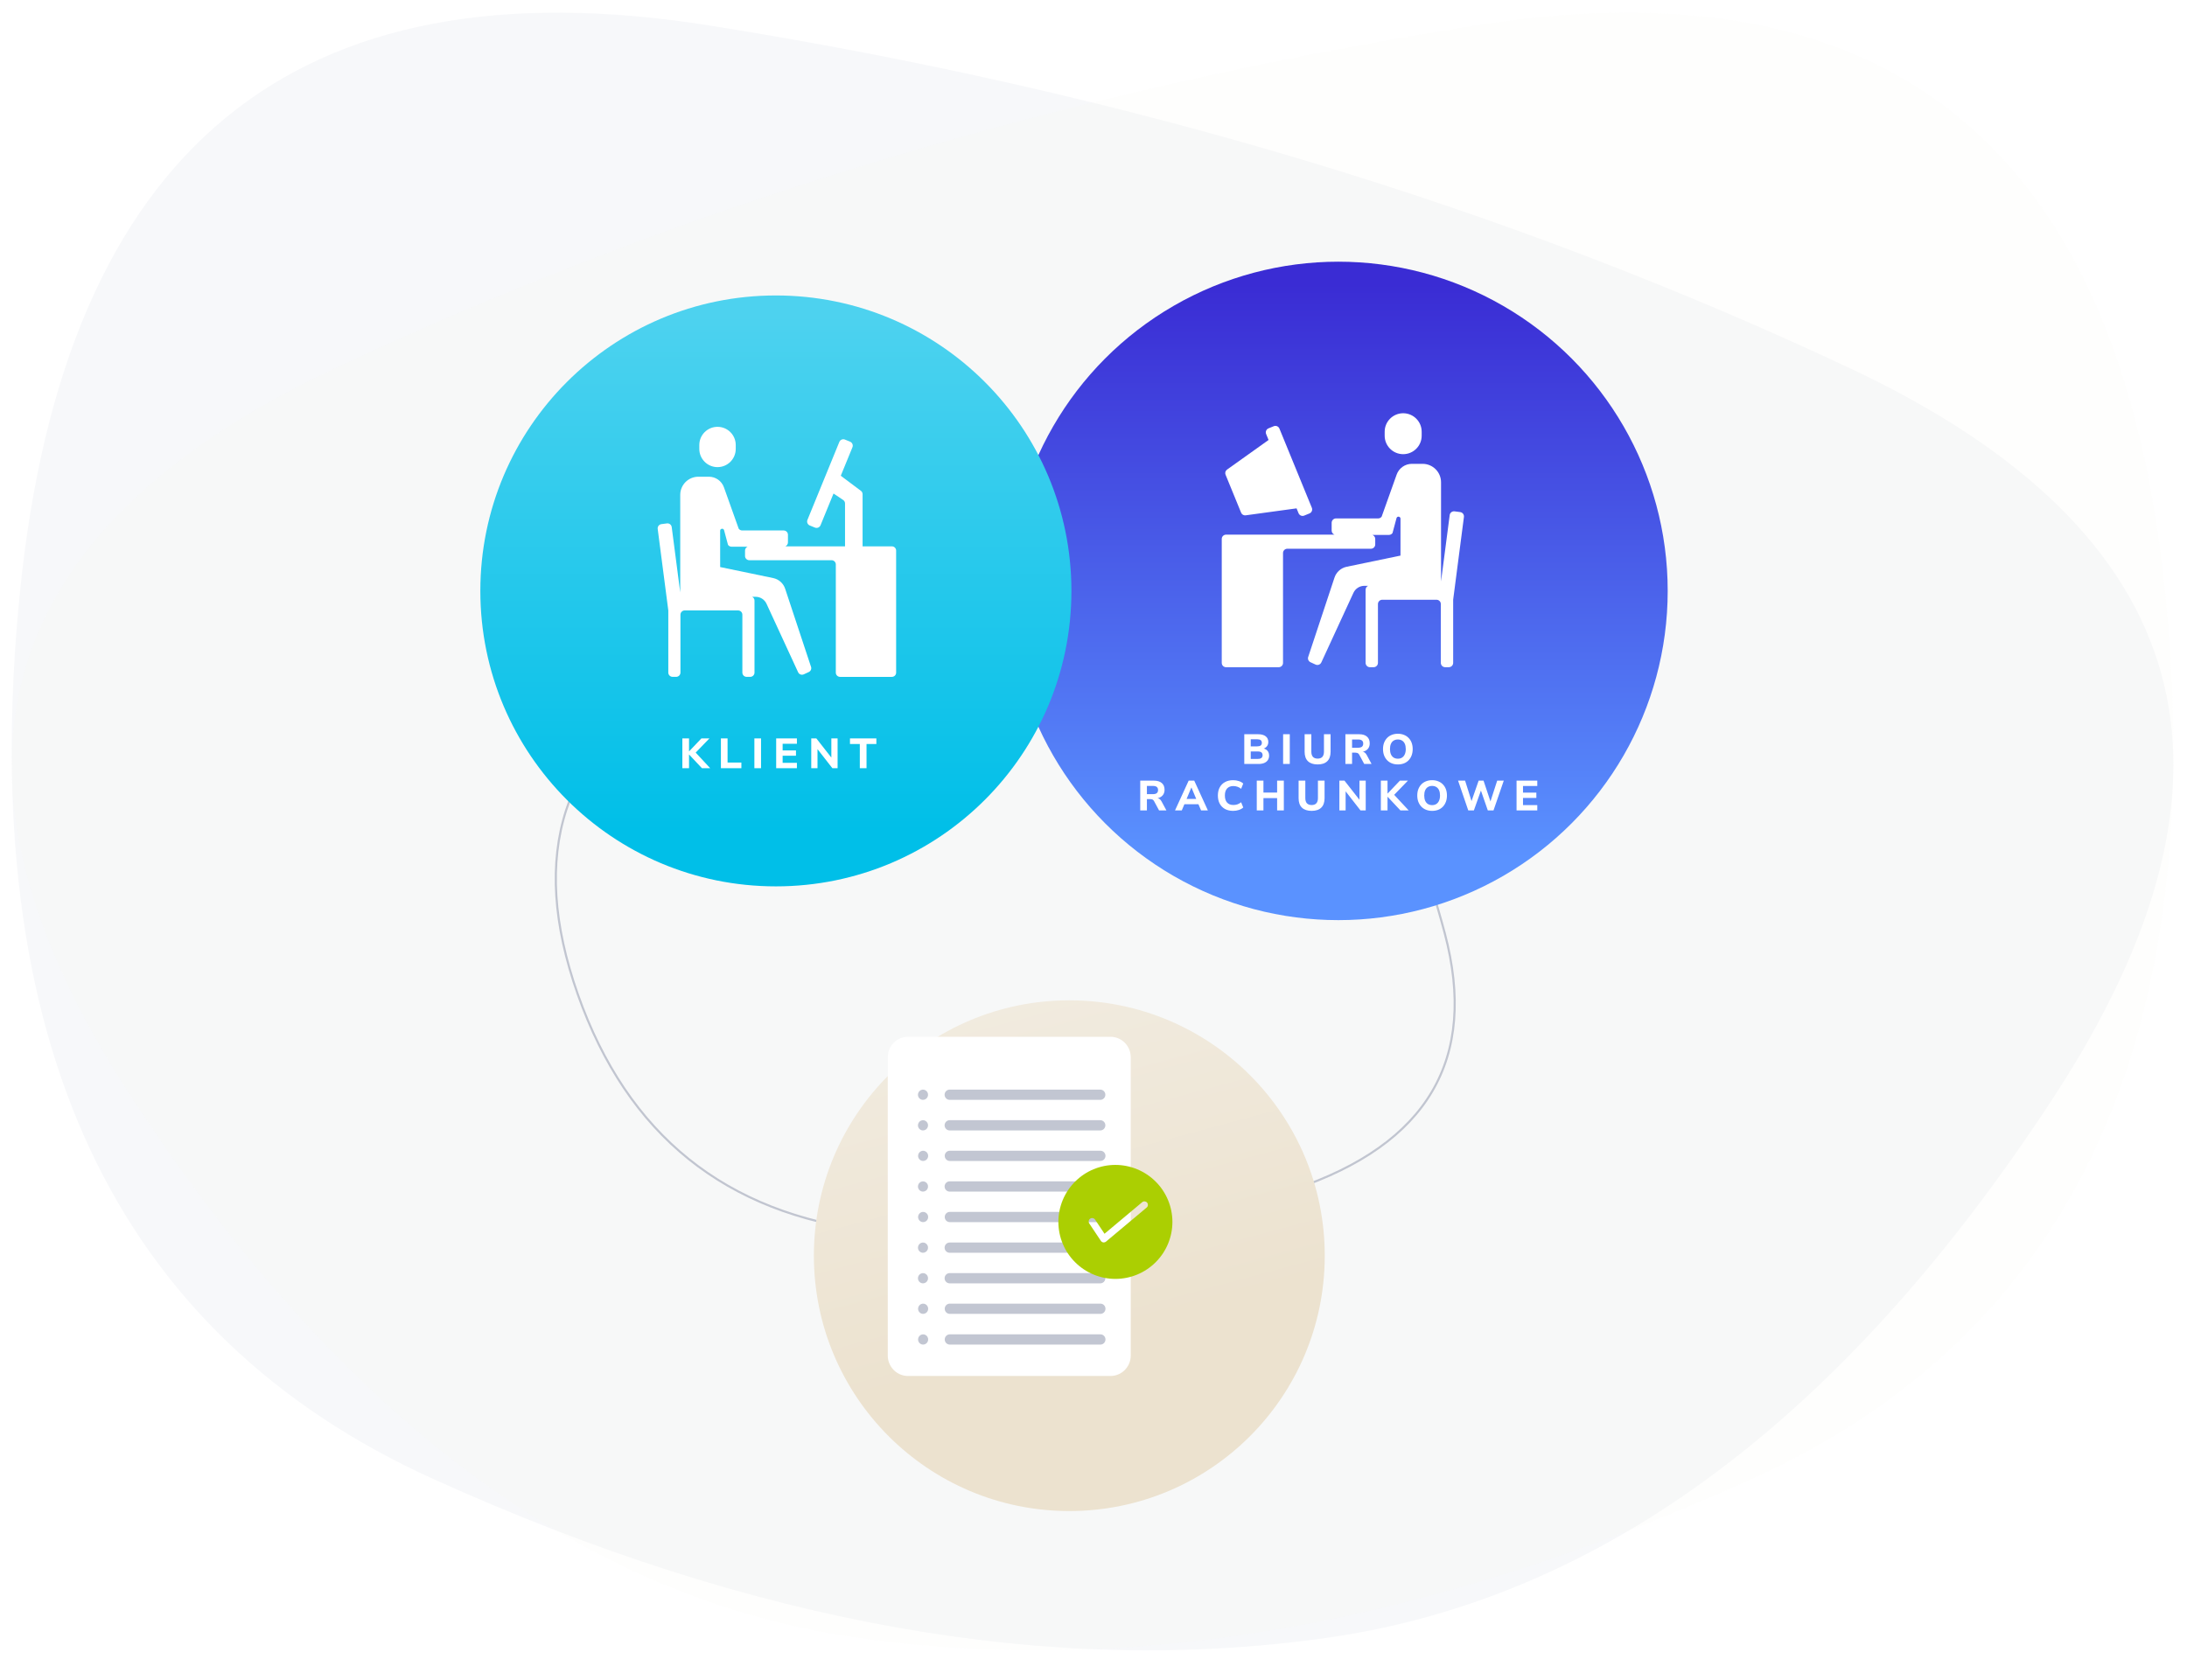 <svg width="518" height="398" viewBox="0 0 518 398" fill="none" xmlns="http://www.w3.org/2000/svg">
<rect width="517" height="398" transform="translate(0.771)" fill="white"/>
<path d="M438.411 87.37C356.591 48.83 266.468 21.721 168.042 6.043C69.616 -9.635 15.162 35.267 4.681 140.749C-5.804 246.229 26.886 316.135 102.749 350.466C178.613 384.797 249.133 397.32 314.31 388.035C379.489 378.751 436.922 335.954 486.611 259.644C536.299 183.335 520.233 125.91 438.411 87.37Z" fill="#F7F8FA"/>
<path d="M79.132 87.37C160.952 48.83 251.075 21.721 349.501 6.043C447.927 -9.635 502.381 35.267 512.862 140.749C523.347 246.229 490.657 316.135 414.794 350.466C338.93 384.797 268.41 397.32 203.233 388.035C138.054 378.751 80.621 335.954 30.932 259.644C-18.756 183.335 -2.69 125.91 79.132 87.37Z" fill="#F6F9E6" fill-opacity="0.1"/>
<path d="M161.007 160.683C188.933 143.896 215.41 133.021 240.439 128.049C265.418 123.087 286.624 129.872 304.088 148.414C321.578 166.983 334.283 191.209 342.195 221.103C346.145 236.023 345.13 248.513 339.194 258.602C333.256 268.695 322.368 276.429 306.482 281.781C274.68 292.494 241.383 295.795 206.586 291.681C189.208 289.626 174.72 283.926 163.109 274.59C151.498 265.254 142.749 252.27 136.871 235.625C130.992 218.978 130.078 204.426 134.097 191.954C138.115 179.484 147.074 169.058 161.007 160.683Z" stroke="#C1C5D0" stroke-width="0.5" stroke-linecap="round" stroke-linejoin="round"/>
<g filter="url(#filter0_d_285_346)">
<circle cx="243.271" cy="287.501" r="60.5" fill="url(#paint0_linear_285_346)"/>
</g>
<path d="M263.035 326H215.056C214.428 326 213.806 325.875 213.225 325.631C212.644 325.387 212.117 325.03 211.672 324.579C211.228 324.129 210.875 323.594 210.635 323.006C210.394 322.417 210.27 321.786 210.27 321.15V250.492C210.27 249.855 210.394 249.224 210.635 248.635C210.875 248.047 211.228 247.512 211.672 247.062C212.117 246.611 212.644 246.254 213.225 246.01C213.806 245.767 214.428 245.641 215.056 245.641H263.035C263.663 245.641 264.286 245.766 264.866 246.01C265.447 246.254 265.975 246.611 266.419 247.062C266.864 247.512 267.216 248.047 267.457 248.635C267.697 249.224 267.821 249.855 267.821 250.492V321.15C267.821 322.436 267.317 323.67 266.419 324.579C265.521 325.489 264.304 326 263.035 326Z" fill="white"/>
<path d="M260.641 311.287H224.961C224.643 311.287 224.339 311.159 224.115 310.931C223.89 310.704 223.764 310.396 223.764 310.074C223.764 309.752 223.89 309.444 224.115 309.216C224.339 308.989 224.643 308.861 224.961 308.861H260.641C260.958 308.861 261.263 308.989 261.487 309.216C261.711 309.444 261.837 309.752 261.837 310.074C261.837 310.396 261.711 310.704 261.487 310.931C261.263 311.159 260.958 311.287 260.641 311.287Z" fill="#C2C6D2"/>
<path d="M260.641 289.55H224.961C224.643 289.55 224.339 289.422 224.115 289.195C223.89 288.967 223.764 288.659 223.764 288.337C223.764 288.016 223.89 287.707 224.115 287.48C224.339 287.252 224.643 287.125 224.961 287.125H260.641C260.958 287.125 261.263 287.252 261.487 287.48C261.711 287.707 261.837 288.016 261.837 288.337C261.837 288.659 261.711 288.967 261.487 289.195C261.263 289.422 260.958 289.55 260.641 289.55Z" fill="#C2C6D2"/>
<path d="M260.641 275.059H224.961C224.643 275.059 224.339 274.931 224.115 274.704C223.89 274.476 223.764 274.168 223.764 273.846C223.764 273.525 223.89 273.216 224.115 272.989C224.339 272.762 224.643 272.634 224.961 272.634H260.641C260.958 272.634 261.263 272.762 261.487 272.989C261.711 273.216 261.837 273.525 261.837 273.846C261.837 274.168 261.711 274.476 261.487 274.704C261.263 274.931 260.958 275.059 260.641 275.059Z" fill="#C2C6D2"/>
<path d="M218.646 311.287C218.883 311.287 219.114 311.215 219.311 311.082C219.508 310.949 219.661 310.76 219.752 310.538C219.842 310.316 219.866 310.073 219.82 309.837C219.774 309.602 219.66 309.386 219.493 309.217C219.325 309.047 219.112 308.931 218.88 308.885C218.648 308.838 218.407 308.862 218.189 308.954C217.97 309.045 217.783 309.201 217.652 309.4C217.52 309.6 217.45 309.834 217.45 310.074C217.45 310.233 217.481 310.391 217.541 310.538C217.601 310.685 217.689 310.819 217.8 310.931C217.911 311.044 218.043 311.133 218.189 311.194C218.334 311.255 218.489 311.287 218.646 311.287Z" fill="#C2C6D2"/>
<path d="M218.646 289.55C218.883 289.55 219.114 289.479 219.311 289.345C219.508 289.212 219.661 289.023 219.752 288.801C219.842 288.58 219.866 288.336 219.82 288.101C219.774 287.865 219.66 287.649 219.493 287.48C219.325 287.31 219.112 287.195 218.88 287.148C218.648 287.101 218.407 287.125 218.189 287.217C217.97 287.309 217.783 287.464 217.652 287.663C217.52 287.863 217.45 288.097 217.45 288.337C217.45 288.496 217.481 288.654 217.541 288.801C217.601 288.948 217.689 289.082 217.8 289.195C217.911 289.307 218.043 289.397 218.189 289.457C218.334 289.518 218.489 289.55 218.646 289.55Z" fill="#C2C6D2"/>
<path d="M218.646 275.059C218.883 275.059 219.114 274.988 219.311 274.855C219.508 274.721 219.661 274.532 219.752 274.311C219.842 274.089 219.866 273.845 219.82 273.61C219.774 273.375 219.66 273.159 219.493 272.989C219.325 272.819 219.112 272.704 218.88 272.657C218.648 272.61 218.407 272.634 218.189 272.726C217.97 272.818 217.783 272.973 217.652 273.173C217.52 273.372 217.45 273.607 217.45 273.846C217.45 274.006 217.481 274.163 217.541 274.31C217.601 274.458 217.689 274.591 217.8 274.704C217.911 274.817 218.043 274.906 218.189 274.967C218.334 275.028 218.489 275.059 218.646 275.059Z" fill="#C2C6D2"/>
<path d="M260.611 304.054H224.93C224.613 304.054 224.308 303.926 224.084 303.699C223.86 303.472 223.734 303.163 223.734 302.842C223.734 302.52 223.86 302.211 224.084 301.984C224.308 301.757 224.613 301.629 224.93 301.629H260.61C260.768 301.629 260.923 301.66 261.068 301.721C261.214 301.782 261.345 301.871 261.457 301.984C261.568 302.096 261.656 302.23 261.716 302.377C261.776 302.524 261.807 302.682 261.807 302.841C261.807 303 261.776 303.158 261.716 303.305C261.656 303.452 261.568 303.586 261.457 303.699C261.346 303.811 261.214 303.901 261.069 303.962C260.924 304.023 260.768 304.054 260.611 304.054Z" fill="#C2C6D2"/>
<path d="M260.611 282.317H224.93C224.613 282.317 224.308 282.19 224.084 281.962C223.86 281.735 223.734 281.426 223.734 281.105C223.734 280.783 223.86 280.475 224.084 280.247C224.308 280.02 224.613 279.892 224.93 279.892H260.61C260.768 279.892 260.923 279.923 261.068 279.984C261.214 280.045 261.345 280.134 261.457 280.247C261.568 280.36 261.656 280.493 261.716 280.64C261.776 280.787 261.807 280.945 261.807 281.104C261.807 281.264 261.776 281.421 261.716 281.568C261.656 281.716 261.568 281.849 261.457 281.962C261.346 282.075 261.214 282.164 261.069 282.225C260.924 282.286 260.768 282.317 260.611 282.317Z" fill="#C2C6D2"/>
<path d="M260.611 267.827H224.93C224.613 267.827 224.308 267.699 224.084 267.471C223.86 267.244 223.734 266.936 223.734 266.614C223.734 266.292 223.86 265.984 224.084 265.757C224.308 265.529 224.613 265.401 224.93 265.401H260.61C260.768 265.401 260.923 265.433 261.068 265.494C261.214 265.554 261.345 265.644 261.457 265.756C261.568 265.869 261.656 266.003 261.716 266.15C261.776 266.297 261.807 266.454 261.807 266.614C261.807 266.773 261.776 266.931 261.716 267.078C261.656 267.225 261.568 267.359 261.457 267.471C261.346 267.584 261.214 267.673 261.069 267.734C260.924 267.795 260.768 267.827 260.611 267.827Z" fill="#C2C6D2"/>
<path d="M218.616 304.054C218.853 304.054 219.084 303.983 219.281 303.85C219.478 303.717 219.631 303.527 219.722 303.306C219.812 303.084 219.836 302.84 219.79 302.605C219.744 302.37 219.63 302.154 219.462 301.984C219.295 301.814 219.082 301.699 218.85 301.652C218.618 301.605 218.377 301.629 218.158 301.721C217.94 301.813 217.753 301.968 217.621 302.168C217.49 302.367 217.42 302.602 217.42 302.842C217.42 303.001 217.451 303.158 217.511 303.306C217.571 303.453 217.659 303.586 217.77 303.699C217.881 303.812 218.013 303.901 218.158 303.962C218.303 304.023 218.459 304.054 218.616 304.054Z" fill="#C2C6D2"/>
<path d="M218.616 282.317C218.853 282.317 219.084 282.246 219.281 282.113C219.478 281.98 219.631 281.79 219.722 281.569C219.812 281.347 219.836 281.103 219.79 280.868C219.744 280.633 219.63 280.417 219.462 280.247C219.295 280.078 219.082 279.962 218.85 279.915C218.618 279.869 218.377 279.893 218.158 279.984C217.94 280.076 217.753 280.232 217.621 280.431C217.49 280.63 217.42 280.865 217.42 281.105C217.42 281.264 217.451 281.422 217.511 281.569C217.571 281.716 217.659 281.85 217.77 281.962C217.881 282.075 218.013 282.164 218.158 282.225C218.303 282.286 218.459 282.317 218.616 282.317Z" fill="#C2C6D2"/>
<path d="M218.616 267.827C218.853 267.827 219.084 267.756 219.281 267.622C219.478 267.489 219.631 267.3 219.722 267.078C219.812 266.856 219.836 266.613 219.79 266.377C219.744 266.142 219.63 265.926 219.462 265.757C219.295 265.587 219.082 265.471 218.85 265.425C218.618 265.378 218.377 265.402 218.158 265.494C217.94 265.585 217.753 265.741 217.621 265.94C217.49 266.14 217.42 266.374 217.42 266.614C217.42 266.773 217.451 266.931 217.511 267.078C217.571 267.225 217.659 267.359 217.77 267.472C217.881 267.584 218.013 267.673 218.158 267.734C218.303 267.795 218.459 267.827 218.616 267.827Z" fill="#C2C6D2"/>
<path d="M260.611 296.809H224.93C224.613 296.809 224.308 296.681 224.084 296.453C223.86 296.226 223.734 295.918 223.734 295.596C223.734 295.274 223.86 294.966 224.084 294.738C224.308 294.511 224.613 294.383 224.93 294.383H260.61C260.768 294.383 260.923 294.415 261.068 294.475C261.214 294.536 261.345 294.626 261.457 294.738C261.568 294.851 261.656 294.984 261.716 295.132C261.776 295.279 261.807 295.436 261.807 295.596C261.807 295.755 261.776 295.913 261.716 296.06C261.656 296.207 261.568 296.341 261.457 296.453C261.346 296.566 261.214 296.655 261.069 296.716C260.924 296.777 260.768 296.809 260.611 296.809Z" fill="#C2C6D2"/>
<path d="M260.611 260.581H224.93C224.613 260.581 224.308 260.453 224.084 260.226C223.86 259.998 223.734 259.69 223.734 259.368C223.734 259.047 223.86 258.738 224.084 258.511C224.308 258.284 224.613 258.156 224.93 258.156H260.61C260.768 258.156 260.923 258.187 261.068 258.248C261.214 258.309 261.345 258.398 261.457 258.511C261.568 258.623 261.656 258.757 261.716 258.904C261.776 259.051 261.807 259.209 261.807 259.368C261.807 259.527 261.776 259.685 261.716 259.832C261.656 259.979 261.568 260.113 261.457 260.226C261.346 260.338 261.214 260.428 261.069 260.489C260.924 260.55 260.768 260.581 260.611 260.581Z" fill="#C2C6D2"/>
<path d="M218.616 296.809C218.853 296.809 219.084 296.737 219.281 296.604C219.478 296.471 219.631 296.282 219.722 296.06C219.812 295.838 219.836 295.595 219.79 295.359C219.744 295.124 219.63 294.908 219.462 294.738C219.295 294.569 219.082 294.453 218.85 294.407C218.618 294.36 218.377 294.384 218.158 294.476C217.94 294.567 217.753 294.723 217.621 294.922C217.49 295.122 217.42 295.356 217.42 295.596C217.42 295.755 217.451 295.913 217.511 296.06C217.571 296.207 217.659 296.341 217.77 296.453C217.881 296.566 218.013 296.655 218.158 296.716C218.303 296.777 218.459 296.809 218.616 296.809Z" fill="#C2C6D2"/>
<path d="M218.616 260.581C218.853 260.581 219.084 260.51 219.281 260.377C219.478 260.243 219.631 260.054 219.722 259.832C219.812 259.611 219.836 259.367 219.79 259.132C219.744 258.897 219.63 258.681 219.462 258.511C219.295 258.341 219.082 258.226 218.85 258.179C218.618 258.132 218.377 258.156 218.158 258.248C217.94 258.34 217.753 258.495 217.621 258.695C217.49 258.894 217.42 259.129 217.42 259.368C217.42 259.528 217.451 259.685 217.511 259.832C217.571 259.98 217.659 260.113 217.77 260.226C217.881 260.339 218.013 260.428 218.158 260.489C218.303 260.55 218.459 260.581 218.616 260.581Z" fill="#C2C6D2"/>
<path d="M260.641 318.562H224.961C224.804 318.562 224.648 318.531 224.503 318.47C224.358 318.409 224.226 318.319 224.115 318.207C224.004 318.094 223.915 317.961 223.855 317.813C223.795 317.666 223.764 317.509 223.764 317.349C223.764 317.19 223.795 317.032 223.855 316.885C223.915 316.738 224.004 316.604 224.115 316.492C224.226 316.379 224.358 316.29 224.503 316.229C224.648 316.168 224.804 316.137 224.961 316.137H260.641C260.958 316.137 261.263 316.264 261.487 316.492C261.711 316.719 261.837 317.028 261.837 317.349C261.837 317.671 261.711 317.979 261.487 318.207C261.263 318.434 260.958 318.562 260.641 318.562Z" fill="#C2C6D2"/>
<path d="M218.646 318.562C218.883 318.562 219.114 318.491 219.311 318.358C219.508 318.224 219.661 318.035 219.752 317.813C219.842 317.592 219.866 317.348 219.82 317.113C219.774 316.878 219.66 316.662 219.493 316.492C219.325 316.322 219.112 316.207 218.88 316.16C218.648 316.113 218.407 316.137 218.189 316.229C217.97 316.321 217.783 316.476 217.652 316.676C217.52 316.875 217.45 317.11 217.45 317.349C217.45 317.509 217.481 317.666 217.541 317.813C217.601 317.961 217.689 318.094 217.8 318.207C217.911 318.319 218.043 318.409 218.189 318.47C218.334 318.531 218.489 318.562 218.646 318.562Z" fill="#C2C6D2"/>
<path d="M264.185 275.994C260.605 275.994 257.171 277.417 254.64 279.951C252.105 282.482 250.683 285.916 250.683 289.496C250.683 293.079 252.105 296.513 254.64 299.044C257.171 301.578 260.605 303.001 264.185 303.001C267.767 303.001 271.201 301.578 273.733 299.044C276.267 296.513 277.69 293.079 277.69 289.499V289.496C277.684 285.919 276.262 282.485 273.73 279.954C271.199 277.422 267.765 276 264.185 275.994L264.185 275.994ZM271.595 286.092L261.965 294.165V294.168C261.816 294.292 261.629 294.361 261.434 294.361C261.395 294.361 261.357 294.358 261.318 294.353C261.084 294.32 260.878 294.187 260.748 293.992L257.997 289.865C257.744 289.485 257.846 288.973 258.225 288.72C258.605 288.467 259.117 288.569 259.37 288.949L261.61 292.308L270.533 284.827H270.536C270.885 284.535 271.405 284.582 271.697 284.931C271.991 285.281 271.945 285.801 271.595 286.092L271.595 286.092Z" fill="#ABCF02"/>
<g style="mix-blend-mode:multiply">
<circle cx="317" cy="140" r="78" fill="url(#paint1_linear_285_346)"/>
</g>
<path d="M332.348 107.605C329.928 107.605 327.965 105.642 327.965 103.222V102.289C327.965 99.869 329.928 97.906 332.348 97.906C334.768 97.906 336.731 99.869 336.731 102.289V103.222C336.731 105.642 334.768 107.605 332.348 107.605Z" fill="white"/>
<path d="M290.406 126.669H316.088C315.692 126.526 315.407 126.148 315.407 125.705V123.858C315.407 123.29 315.869 122.828 316.437 122.828H326.416C326.746 122.828 327.058 122.669 327.251 122.4L330.804 112.442C331.348 110.915 332.796 109.893 334.418 109.893H336.946C339.358 109.893 341.316 111.848 341.316 114.262V137.757L343.366 122.037C343.44 121.472 343.958 121.076 344.521 121.15L345.85 121.324C346.415 121.398 346.811 121.913 346.737 122.479L344.196 142.026C344.19 142.071 344.188 142.113 344.188 142.158V157.045C344.188 157.613 343.725 158.076 343.157 158.076H342.296C341.728 158.076 341.266 157.613 341.266 157.045L341.269 143.122C341.269 142.554 340.806 142.092 340.238 142.092H327.402C326.834 142.092 326.371 142.554 326.371 143.122V157.048C326.371 157.616 325.909 158.078 325.341 158.078H324.48C323.912 158.078 323.449 157.616 323.449 157.048V139.722C323.449 139.308 323.695 138.954 324.049 138.79H323.175C322.054 138.79 321.035 139.442 320.564 140.46L312.961 156.945C312.723 157.463 312.11 157.687 311.595 157.45L310.396 156.897C309.878 156.66 309.653 156.047 309.891 155.532L316.079 136.851C316.512 135.54 317.611 134.56 318.963 134.28L331.711 131.633L331.714 122.891C331.714 122.328 330.913 122.222 330.768 122.767L329.827 126.278C329.637 126.563 329.315 126.735 328.971 126.735H325.053C325.447 126.877 325.73 127.245 325.73 127.68V128.996C325.73 129.554 325.267 130.008 324.699 130.008H304.919C304.351 130.008 303.889 130.46 303.889 131.02V157.069C303.889 157.627 303.427 158.081 302.859 158.081H290.408C289.84 158.081 289.377 157.629 289.377 157.069V127.681C289.377 127.123 289.837 126.669 290.408 126.669L290.406 126.669Z" fill="white"/>
<path d="M310.153 121.647L308.912 122.154C308.386 122.371 307.784 122.117 307.567 121.591L307.097 120.442L295.039 122.093C294.58 122.157 294.138 121.9 293.964 121.472L290.279 112.469C290.099 112.033 290.244 111.531 290.627 111.259L300.466 104.242L299.887 102.831C299.671 102.306 299.924 101.703 300.45 101.487L301.692 100.979C302.217 100.763 302.82 101.016 303.036 101.542L310.716 120.305C310.93 120.83 310.679 121.433 310.153 121.647L310.153 121.647Z" fill="white"/>
<path d="M294.714 181.003V173.953H297.974C298.747 173.953 299.344 174.113 299.764 174.433C300.19 174.753 300.404 175.203 300.404 175.783C300.404 176.196 300.29 176.543 300.064 176.823C299.837 177.103 299.54 177.296 299.174 177.403V177.313C299.46 177.366 299.707 177.466 299.914 177.613C300.127 177.76 300.294 177.95 300.414 178.183C300.534 178.416 300.594 178.693 300.594 179.013C300.594 179.426 300.494 179.783 300.294 180.083C300.094 180.383 299.804 180.613 299.424 180.773C299.05 180.926 298.604 181.003 298.084 181.003H294.714ZM296.244 179.803H297.934C298.087 179.803 298.224 179.793 298.344 179.773C298.464 179.746 298.567 179.71 298.654 179.663C298.747 179.61 298.824 179.546 298.884 179.473C298.944 179.4 298.987 179.316 299.014 179.223C299.04 179.13 299.054 179.026 299.054 178.913C299.054 178.793 299.037 178.686 299.004 178.593C298.977 178.5 298.934 178.42 298.874 178.353C298.814 178.28 298.74 178.22 298.654 178.173C298.567 178.126 298.464 178.093 298.344 178.073C298.224 178.046 298.087 178.033 297.934 178.033H296.244V179.803ZM296.244 176.833H297.764C298.144 176.833 298.424 176.763 298.604 176.623C298.784 176.483 298.874 176.273 298.874 175.993C298.874 175.713 298.784 175.503 298.604 175.363C298.424 175.223 298.144 175.153 297.764 175.153H296.244V176.833ZM303.911 181.003V173.953H305.491V181.003H303.911ZM312.095 181.113C311.095 181.113 310.328 180.86 309.795 180.353C309.268 179.846 309.005 179.096 309.005 178.103V173.953H310.595V178.073C310.595 178.633 310.722 179.05 310.975 179.323C311.235 179.596 311.608 179.733 312.095 179.733C312.582 179.733 312.952 179.596 313.205 179.323C313.458 179.043 313.585 178.626 313.585 178.073V173.953H315.155V178.103C315.155 179.096 314.892 179.846 314.365 180.353C313.845 180.86 313.088 181.113 312.095 181.113ZM318.663 181.003V173.953H321.923C322.723 173.953 323.34 174.143 323.773 174.523C324.206 174.896 324.423 175.423 324.423 176.103C324.423 176.516 324.336 176.873 324.163 177.173C323.99 177.466 323.743 177.7 323.423 177.873C323.11 178.04 322.733 178.136 322.293 178.163L322.353 178.073L322.643 178.083C322.863 178.096 323.06 178.166 323.233 178.293C323.413 178.42 323.573 178.613 323.713 178.873L324.863 181.003H323.123L321.943 178.813C321.876 178.693 321.8 178.596 321.713 178.523C321.626 178.45 321.526 178.4 321.413 178.373C321.306 178.34 321.183 178.323 321.043 178.323H320.243V181.003H318.663ZM320.243 177.153H321.683C322.083 177.153 322.383 177.073 322.583 176.913C322.783 176.746 322.883 176.5 322.883 176.173C322.883 175.846 322.783 175.603 322.583 175.443C322.383 175.283 322.08 175.203 321.673 175.203H320.243V177.153ZM331.092 181.113C330.565 181.113 330.085 181.026 329.652 180.853C329.218 180.68 328.848 180.433 328.542 180.113C328.235 179.793 327.995 179.41 327.822 178.963C327.655 178.516 327.572 178.02 327.572 177.473C327.572 176.92 327.655 176.423 327.822 175.983C327.995 175.536 328.235 175.153 328.542 174.833C328.855 174.513 329.225 174.27 329.652 174.103C330.085 173.93 330.565 173.843 331.092 173.843C331.618 173.843 332.095 173.93 332.522 174.103C332.955 174.27 333.325 174.513 333.632 174.833C333.945 175.146 334.185 175.526 334.352 175.973C334.518 176.42 334.602 176.916 334.602 177.463C334.602 178.016 334.518 178.516 334.352 178.963C334.185 179.41 333.948 179.796 333.642 180.123C333.335 180.443 332.965 180.69 332.532 180.863C332.098 181.03 331.618 181.113 331.092 181.113ZM331.092 179.753C331.485 179.753 331.818 179.663 332.092 179.483C332.372 179.303 332.585 179.043 332.732 178.703C332.885 178.363 332.962 177.953 332.962 177.473C332.962 176.986 332.888 176.576 332.742 176.243C332.595 175.903 332.382 175.646 332.102 175.473C331.822 175.293 331.485 175.203 331.092 175.203C330.705 175.203 330.368 175.293 330.082 175.473C329.802 175.646 329.588 175.903 329.442 176.243C329.295 176.576 329.222 176.986 329.222 177.473C329.222 177.953 329.295 178.363 329.442 178.703C329.588 179.043 329.802 179.303 330.082 179.483C330.368 179.663 330.705 179.753 331.092 179.753ZM270.069 192.003V184.953H273.329C274.129 184.953 274.746 185.143 275.179 185.523C275.613 185.896 275.829 186.423 275.829 187.103C275.829 187.516 275.743 187.873 275.569 188.173C275.396 188.466 275.149 188.7 274.829 188.873C274.516 189.04 274.139 189.136 273.699 189.163L273.759 189.073L274.049 189.083C274.269 189.096 274.466 189.166 274.639 189.293C274.819 189.42 274.979 189.613 275.119 189.873L276.269 192.003H274.529L273.349 189.813C273.283 189.693 273.206 189.596 273.119 189.523C273.033 189.45 272.933 189.4 272.819 189.373C272.713 189.34 272.589 189.323 272.449 189.323H271.649V192.003H270.069ZM271.649 188.153H273.089C273.489 188.153 273.789 188.073 273.989 187.913C274.189 187.746 274.289 187.5 274.289 187.173C274.289 186.846 274.189 186.603 273.989 186.443C273.789 186.283 273.486 186.203 273.079 186.203H271.649V188.153ZM278.31 192.003L281.54 184.953H282.86L286.09 192.003H284.48L283.64 190.043L284.28 190.543H280.1L280.74 190.043L279.91 192.003H278.31ZM282.17 186.603L280.89 189.663L280.63 189.283H283.76L283.49 189.663L282.21 186.603H282.17ZM292.078 192.113C291.338 192.113 290.695 191.966 290.148 191.673C289.608 191.373 289.192 190.953 288.898 190.413C288.605 189.866 288.458 189.22 288.458 188.473C288.458 187.726 288.605 187.083 288.898 186.543C289.192 186.003 289.608 185.586 290.148 185.293C290.688 184.993 291.332 184.843 292.078 184.843C292.552 184.843 292.998 184.913 293.418 185.053C293.845 185.186 294.195 185.383 294.468 185.643L293.968 186.883C293.675 186.656 293.378 186.493 293.078 186.393C292.778 186.286 292.462 186.233 292.128 186.233C291.488 186.233 290.992 186.426 290.638 186.813C290.292 187.193 290.118 187.746 290.118 188.473C290.118 189.2 290.292 189.756 290.638 190.143C290.992 190.53 291.488 190.723 292.128 190.723C292.462 190.723 292.778 190.673 293.078 190.573C293.378 190.466 293.675 190.3 293.968 190.073L294.468 191.313C294.195 191.566 293.845 191.763 293.418 191.903C292.998 192.043 292.552 192.113 292.078 192.113ZM297.671 192.003V184.953H299.251V187.773H302.491V184.953H304.081V192.003H302.491V189.093H299.251V192.003H297.671ZM310.669 192.113C309.669 192.113 308.903 191.86 308.369 191.353C307.843 190.846 307.579 190.096 307.579 189.103V184.953H309.169V189.073C309.169 189.633 309.296 190.05 309.549 190.323C309.809 190.596 310.183 190.733 310.669 190.733C311.156 190.733 311.526 190.596 311.779 190.323C312.033 190.043 312.159 189.626 312.159 189.073V184.953H313.729V189.103C313.729 190.096 313.466 190.846 312.939 191.353C312.419 191.86 311.663 192.113 310.669 192.113ZM317.237 192.003V184.953H318.447L322.157 189.693H321.997V184.953H323.477V192.003H322.237L318.567 187.293H318.717V192.003H317.237ZM327.06 192.003V184.953H328.64V187.993H328.68L331.57 184.953H333.47L329.85 188.693L329.91 187.983L333.65 192.003H331.69L328.68 188.793H328.64V192.003H327.06ZM339.205 192.113C338.678 192.113 338.198 192.026 337.765 191.853C337.332 191.68 336.962 191.433 336.655 191.113C336.348 190.793 336.108 190.41 335.935 189.963C335.768 189.516 335.685 189.02 335.685 188.473C335.685 187.92 335.768 187.423 335.935 186.983C336.108 186.536 336.348 186.153 336.655 185.833C336.968 185.513 337.338 185.27 337.765 185.103C338.198 184.93 338.678 184.843 339.205 184.843C339.732 184.843 340.208 184.93 340.635 185.103C341.068 185.27 341.438 185.513 341.745 185.833C342.058 186.146 342.298 186.526 342.465 186.973C342.632 187.42 342.715 187.916 342.715 188.463C342.715 189.016 342.632 189.516 342.465 189.963C342.298 190.41 342.062 190.796 341.755 191.123C341.448 191.443 341.078 191.69 340.645 191.863C340.212 192.03 339.732 192.113 339.205 192.113ZM339.205 190.753C339.598 190.753 339.932 190.663 340.205 190.483C340.485 190.303 340.698 190.043 340.845 189.703C340.998 189.363 341.075 188.953 341.075 188.473C341.075 187.986 341.002 187.576 340.855 187.243C340.708 186.903 340.495 186.646 340.215 186.473C339.935 186.293 339.598 186.203 339.205 186.203C338.818 186.203 338.482 186.293 338.195 186.473C337.915 186.646 337.702 186.903 337.555 187.243C337.408 187.576 337.335 187.986 337.335 188.473C337.335 188.953 337.408 189.363 337.555 189.703C337.702 190.043 337.915 190.303 338.195 190.483C338.482 190.663 338.818 190.753 339.205 190.753ZM347.764 192.003L345.354 184.953H347.014L348.664 190.203H348.394L350.224 184.953H351.384L353.134 190.213H352.914L354.614 184.953H356.174L353.744 192.003H352.394L350.694 187.103H350.834L349.094 192.003H347.764ZM359.202 192.003V184.953H364.112V186.213H360.732V187.793H363.892V189.053H360.732V190.743H364.112V192.003H359.202Z" fill="white"/>
<circle cx="183.771" cy="140.001" r="70" fill="url(#paint2_linear_285_346)"/>
<path d="M161.619 182V174.95H163.199V177.99H163.239L166.129 174.95H168.029L164.409 178.69L164.469 177.98L168.209 182H166.249L163.239 178.79H163.199V182H161.619ZM170.748 182V174.95H172.328V180.66H175.598V182H170.748ZM178.676 182V174.95H180.256V182H178.676ZM183.84 182V174.95H188.75V176.21H185.37V177.79H188.53V179.05H185.37V180.74H188.75V182H183.84ZM192.148 182V174.95H193.358L197.068 179.69H196.908V174.95H198.388V182H197.148L193.478 177.29H193.628V182H192.148ZM203.651 182V176.27H201.321V174.95H207.571V176.27H205.241V182H203.651Z" fill="white"/>
<path d="M211.239 129.441H204.307V117.083C204.307 116.769 204.159 116.472 203.907 116.285L199.142 112.716L201.904 105.969C202.117 105.452 201.867 104.859 201.35 104.645L200.127 104.146C199.61 103.933 199.017 104.183 198.803 104.7L191.245 123.175C191.031 123.692 191.281 124.285 191.799 124.499L193.021 124.998C193.539 125.211 194.132 124.962 194.345 124.444L197.422 116.927L199.703 118.454C199.981 118.639 200.148 118.951 200.148 119.284V129.443L186.017 129.441C186.376 129.285 186.628 128.928 186.628 128.512V126.694C186.628 126.135 186.173 125.68 185.613 125.68H175.787C175.462 125.68 175.155 125.524 174.965 125.258L171.467 115.455C170.931 113.952 169.506 112.945 167.908 112.945H165.419C163.045 112.945 161.117 114.87 161.117 117.247V140.357L159.099 124.881C159.026 124.324 158.516 123.934 157.962 124.007L156.654 124.179C156.098 124.252 155.707 124.759 155.78 125.315L158.282 144.56C158.288 144.604 158.29 144.646 158.29 144.69V159.346C158.29 159.906 158.745 160.361 159.305 160.361H160.152C160.712 160.361 161.167 159.906 161.167 159.346L161.164 145.639C161.164 145.08 161.619 144.625 162.179 144.625H174.816C175.376 144.625 175.831 145.08 175.831 145.639V159.349C175.831 159.908 176.286 160.364 176.845 160.364H177.693C178.252 160.364 178.707 159.908 178.707 159.349V142.292C178.707 141.899 178.481 141.564 178.156 141.395H178.98C180.083 141.395 181.087 142.037 181.55 143.039L189.036 159.269C189.27 159.778 189.873 160 190.38 159.765L191.561 159.222C192.071 158.988 192.292 158.384 192.058 157.877L185.966 139.486C185.54 138.196 184.458 137.231 183.126 136.955L170.576 134.349L170.571 125.742C170.571 125.188 171.359 125.084 171.502 125.62L172.428 129.076C172.615 129.357 172.933 129.526 173.271 129.526H177.071C176.715 129.68 176.465 130.031 176.465 130.437V131.732C176.465 132.281 176.92 132.728 177.479 132.728H196.953C197.512 132.728 197.967 133.173 197.967 133.724V159.37C197.967 159.919 198.422 160.366 198.981 160.366H211.24C211.799 160.366 212.254 159.922 212.254 159.37L212.251 132.728V130.437C212.251 129.888 211.799 129.441 211.237 129.441L211.239 129.441Z" fill="white"/>
<path d="M169.948 110.672C172.33 110.672 174.263 108.74 174.263 106.357V105.439C174.263 103.057 172.33 101.124 169.948 101.124C167.565 101.124 165.633 103.057 165.633 105.439V106.357C165.633 108.74 167.565 110.672 169.948 110.672Z" fill="white"/>
<defs>
<filter id="filter0_d_285_346" x="162.771" y="207.001" width="181" height="181" filterUnits="userSpaceOnUse" color-interpolation-filters="sRGB">
<feFlood flood-opacity="0" result="BackgroundImageFix"/>
<feColorMatrix in="SourceAlpha" type="matrix" values="0 0 0 0 0 0 0 0 0 0 0 0 0 0 0 0 0 0 127 0" result="hardAlpha"/>
<feOffset dx="10" dy="10"/>
<feGaussianBlur stdDeviation="15"/>
<feColorMatrix type="matrix" values="0 0 0 0 0 0 0 0 0 0 0 0 0 0 0 0 0 0 0.15 0"/>
<feBlend mode="normal" in2="BackgroundImageFix" result="effect1_dropShadow_285_346"/>
<feBlend mode="normal" in="SourceGraphic" in2="effect1_dropShadow_285_346" result="shape"/>
</filter>
<linearGradient id="paint0_linear_285_346" x1="246.323" y1="307.992" x2="224.909" y2="228.59" gradientUnits="userSpaceOnUse">
<stop stop-color="#ECE2CF"/>
<stop offset="1" stop-color="#F1EBDF"/>
</linearGradient>
<linearGradient id="paint1_linear_285_346" x1="317.384" y1="203.399" x2="317.384" y2="67.379" gradientUnits="userSpaceOnUse">
<stop stop-color="#5A92FF"/>
<stop offset="1" stop-color="#3A2CD4"/>
</linearGradient>
<linearGradient id="paint2_linear_285_346" x1="184.116" y1="196.898" x2="184.116" y2="74.829" gradientUnits="userSpaceOnUse">
<stop stop-color="#00BFE8"/>
<stop offset="1" stop-color="#4DD2EF"/>
</linearGradient>
</defs>
</svg>
